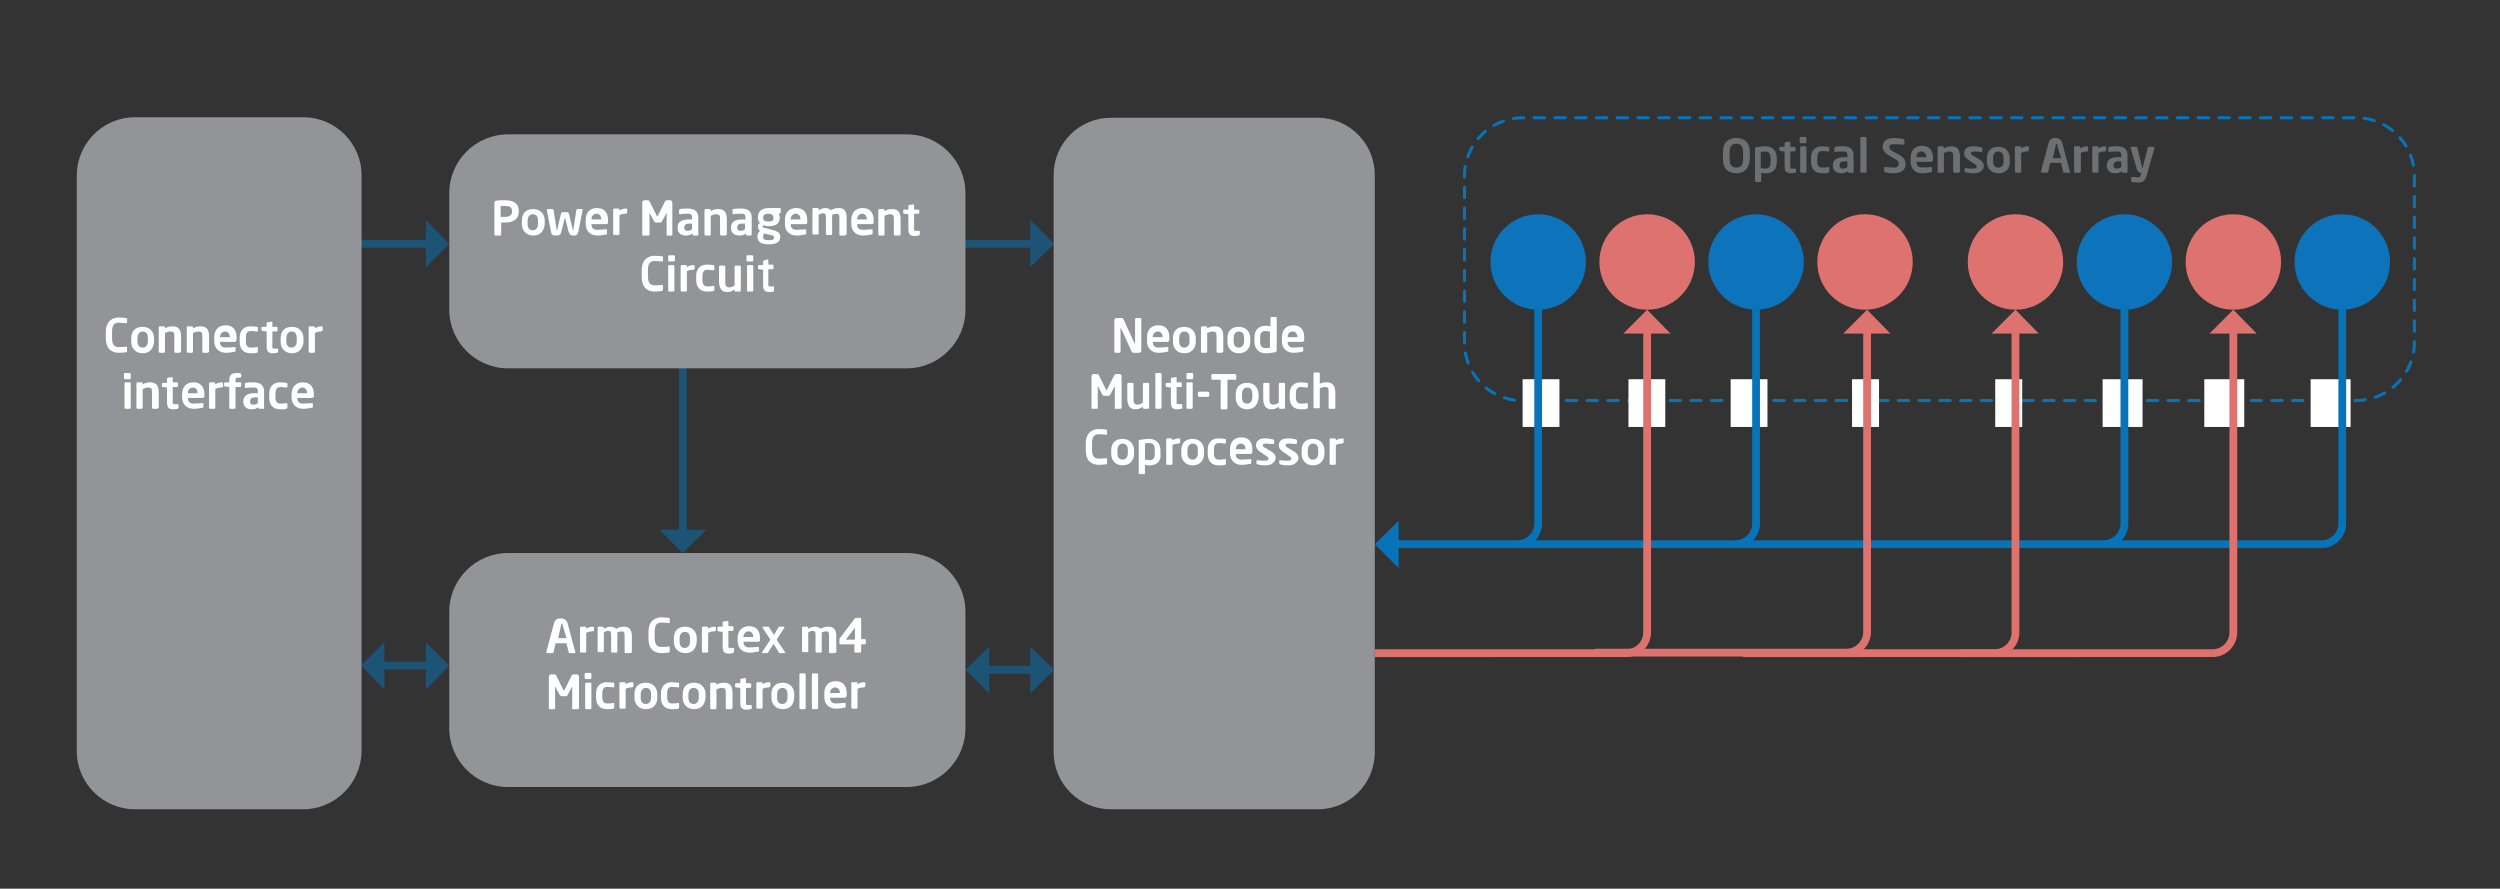 <?xml version="1.0" encoding="utf-8"?>
<!-- Generator: Adobe Illustrator 22.0.1, SVG Export Plug-In . SVG Version: 6.00 Build 0)  -->
<svg version="1.1" id="Layer_1" xmlns="http://www.w3.org/2000/svg" xmlns:xlink="http://www.w3.org/1999/xlink" x="0px" y="0px"
	 viewBox="0 0 481.9 171.3" style="enable-background:new 0 0 481.9 171.3;" xml:space="preserve">
<rect x="0" y="0" width="481.9" height="171.3" fill="#333333" stroke="none"/>
<style type="text/css">
	.st0{opacity:0.5;}
	.st1{fill:none;stroke:#0773B8;stroke-width:1.5;stroke-linecap:round;stroke-linejoin:round;}
	.st2{fill:#0773B8;}
	.st3{fill:none;stroke:#0773B8;stroke-width:0.6;stroke-linecap:round;stroke-linejoin:round;stroke-dasharray:2,2;}
	.st4{fill:#FFFFFF;}
	.st5{fill:#929497;}
	.st6{enable-background:new    ;}
	.st7{fill:#0D73BB;}
	.st8{fill:url(#SVGID_1_);}
	.st9{fill:url(#SVGID_2_);}
	.st10{fill:url(#SVGID_3_);}
	.st11{fill:url(#SVGID_4_);}
	.st12{fill:#6E6F71;}
	.st13{fill:none;stroke:#0773B8;stroke-linecap:round;stroke-linejoin:round;}
	.st14{fill:none;stroke:url(#SVGID_5_);stroke-width:1.5;stroke-miterlimit:10;}
	.st15{fill:url(#SVGID_6_);}
	.st16{fill:none;stroke:url(#SVGID_7_);stroke-width:1.5;stroke-miterlimit:10;}
	.st17{fill:url(#SVGID_8_);}
	.st18{fill:none;stroke:url(#SVGID_9_);stroke-width:1.5;stroke-miterlimit:10;}
	.st19{fill:url(#SVGID_10_);}
	.st20{fill:none;stroke:url(#SVGID_11_);stroke-width:1.5;stroke-miterlimit:10;}
	.st21{fill:url(#SVGID_12_);}
	.st22{fill:none;stroke:url(#SVGID_13_);stroke-width:1.5;stroke-miterlimit:10;}
</style>
<g class="st0">
	<g>
		<line class="st1" x1="69.6" y1="47" x2="82.7" y2="47"/>
		<g>
			<polygon class="st2" points="82.1,42.4 82.1,51.5 86.6,47 			"/>
		</g>
	</g>
</g>
<g class="st0">
	<g>
		<line class="st1" x1="131.6" y1="71" x2="131.6" y2="102.7"/>
		<g>
			<polygon class="st2" points="136.2,102.1 127.1,102.1 131.6,106.6 			"/>
		</g>
	</g>
</g>
<g class="st0">
	<g>
		<line class="st1" x1="186.1" y1="47" x2="199.2" y2="47"/>
		<g>
			<polygon class="st2" points="198.6,42.4 198.6,51.5 203.2,47 			"/>
		</g>
	</g>
</g>
<path class="st3" d="M282.3,66.1V33.9c0-6.2,5.1-11.2,11.2-11.2h160.7c6.2,0,11.2,5.1,11.2,11.2V66c0,6.2-5.1,11.2-11.2,11.2H293.5
	C287.4,77.3,282.3,72.3,282.3,66.1z"/>
<rect x="293.5" y="73.1" class="st4" width="7.1" height="9.2"/>
<rect x="313.9" y="73.1" class="st4" width="7.1" height="9.2"/>
<rect x="333.6" y="73.1" class="st4" width="7.1" height="9.2"/>
<rect x="357" y="73.1" class="st4" width="5.2" height="9.2"/>
<rect x="384.6" y="73.1" class="st4" width="5.2" height="9.2"/>
<rect x="405.3" y="73.1" class="st4" width="7.7" height="9.2"/>
<rect x="424.9" y="73.1" class="st4" width="7.7" height="9.2"/>
<rect x="445.4" y="73.1" class="st4" width="7.7" height="9.2"/>
<path class="st5" d="M58.4,156H26c-6.1,0-11.2-5-11.2-11.2v-111c0-6.1,5-11.2,11.2-11.2h32.5c6.1,0,11.2,5,11.2,11.2v111
	C69.6,151,64.6,156,58.4,156z"/>
<path class="st5" d="M254,156h-39.9c-6,0-11-4.9-11-11V33.7c0-6,4.9-11,11-11H254c6,0,11,4.9,11,11V145C265,151.1,260.1,156,254,156
	z"/>
<path class="st5" d="M86.6,59.7V37.2c0-6.2,5.1-11.3,11.3-11.3h76.9c6.2,0,11.3,5.1,11.3,11.3v22.5c0,6.2-5.1,11.3-11.3,11.3H97.9
	C91.7,71,86.6,65.9,86.6,59.7z"/>
<path class="st5" d="M86.6,140.4v-22.5c0-6.2,5.1-11.3,11.3-11.3h76.9c6.2,0,11.3,5.1,11.3,11.3v22.5c0,6.2-5.1,11.3-11.3,11.3H97.9
	C91.7,151.7,86.6,146.6,86.6,140.4z"/>
<g class="st6">
	<path class="st4" d="M24.3,67.9c-0.1,0-0.7,0.1-1.4,0.1c-1.1,0-2.5-0.5-2.5-2.8V64c0-2.3,1.5-2.8,2.5-2.8c0.7,0,1.3,0.1,1.4,0.1
		c0.1,0,0.2,0.1,0.2,0.2v0.6c0,0.1,0,0.2-0.2,0.2c0,0,0,0,0,0c-0.3,0-0.9-0.1-1.4-0.1c-0.8,0-1.3,0.4-1.3,1.7v1.3
		c0,1.3,0.5,1.7,1.3,1.7c0.5,0,1.1,0,1.4-0.1c0,0,0,0,0,0c0.1,0,0.2,0.1,0.2,0.2v0.6C24.5,67.9,24.4,67.9,24.3,67.9z"/>
	<path class="st4" d="M27.5,68.1c-1.4,0-2.2-1-2.2-2.2v-0.7c0-1.3,0.7-2.2,2.2-2.2c1.4,0,2.2,1,2.2,2.2v0.7
		C29.6,67.1,28.9,68.1,27.5,68.1z M28.5,65.1c0-0.7-0.3-1.2-1-1.2c-0.6,0-1,0.5-1,1.2v0.7c0,0.7,0.3,1.2,1,1.2c0.6,0,1-0.5,1-1.2
		V65.1z"/>
	<path class="st4" d="M34.6,68h-0.8c-0.1,0-0.2-0.1-0.2-0.2v-2.9c0-0.8-0.1-1-0.8-1c-0.3,0-0.6,0.1-1,0.3v3.6c0,0.1-0.1,0.2-0.2,0.2
		h-0.8c-0.1,0-0.2-0.1-0.2-0.2v-4.7c0-0.1,0.1-0.2,0.2-0.2h0.8c0.1,0,0.2,0.1,0.2,0.2v0.2c0.5-0.3,0.9-0.4,1.5-0.4
		c1.3,0,1.6,0.9,1.6,2v2.9C34.8,67.9,34.7,68,34.6,68z"/>
	<path class="st4" d="M40,68h-0.8C39,68,39,67.9,39,67.8v-2.9c0-0.8-0.1-1-0.8-1c-0.3,0-0.6,0.1-1,0.3v3.6c0,0.1-0.1,0.2-0.2,0.2
		h-0.8c-0.1,0-0.2-0.1-0.2-0.2v-4.7c0-0.1,0.1-0.2,0.2-0.2H37c0.1,0,0.2,0.1,0.2,0.2v0.2c0.5-0.3,0.9-0.4,1.5-0.4
		c1.3,0,1.6,0.9,1.6,2v2.9C40.2,67.9,40.1,68,40,68z"/>
	<path class="st4" d="M45.3,65.9h-2.9v0c0,0.5,0.2,1.1,1.1,1.1c0.7,0,1.3-0.1,1.7-0.1c0,0,0,0,0,0c0.1,0,0.2,0,0.2,0.1v0.6
		c0,0.1,0,0.2-0.2,0.2c-0.6,0.1-0.9,0.2-1.7,0.2c-0.9,0-2.2-0.5-2.2-2.3v-0.7c0-1.4,0.8-2.3,2.2-2.3c1.4,0,2.1,0.9,2.1,2.3v0.5
		C45.5,65.8,45.4,65.9,45.3,65.9z M44.3,65c0-0.7-0.4-1.1-0.9-1.1s-1,0.4-1,1.1v0L44.3,65L44.3,65z"/>
	<path class="st4" d="M49.5,68c-0.2,0.1-0.6,0.1-1.2,0.1c-1.2,0-2.1-0.7-2.1-2.2v-0.8c0-1.5,0.9-2.2,2.1-2.2c0.5,0,1,0.1,1.2,0.1
		c0.2,0,0.2,0.1,0.2,0.2v0.6c0,0.1-0.1,0.1-0.2,0.1c0,0,0,0,0,0c-0.4,0-0.6-0.1-1.2-0.1c-0.4,0-0.9,0.2-0.9,1.2v0.8
		c0,0.9,0.4,1.2,0.9,1.2c0.6,0,0.8,0,1.2-0.1c0,0,0,0,0,0c0.1,0,0.2,0,0.2,0.1v0.6C49.7,67.9,49.7,67.9,49.5,68z"/>
	<path class="st4" d="M53.4,68c-0.2,0-0.4,0.1-0.6,0.1c-1,0-1.4-0.2-1.4-1.4v-2.8l-0.8-0.1c-0.1,0-0.2-0.1-0.2-0.2v-0.4
		c0-0.1,0.1-0.2,0.2-0.2h0.8v-0.7c0-0.1,0.1-0.2,0.2-0.2l0.8-0.1c0,0,0,0,0,0c0.1,0,0.1,0,0.1,0.1v0.9h0.8c0.1,0,0.2,0.1,0.2,0.2
		v0.5c0,0.1-0.1,0.2-0.2,0.2h-0.8v2.8c0,0.5,0,0.5,0.4,0.5h0.5c0.1,0,0.2,0,0.2,0.1v0.6C53.5,68,53.5,68,53.4,68z"/>
	<path class="st4" d="M56.3,68.1c-1.4,0-2.2-1-2.2-2.2v-0.7c0-1.3,0.7-2.2,2.2-2.2c1.4,0,2.2,1,2.2,2.2v0.7
		C58.4,67.1,57.7,68.1,56.3,68.1z M57.2,65.1c0-0.7-0.3-1.2-1-1.2c-0.6,0-1,0.5-1,1.2v0.7c0,0.7,0.3,1.2,1,1.2c0.6,0,1-0.5,1-1.2
		V65.1z"/>
	<path class="st4" d="M61.9,63.9c-0.5,0-0.9,0.1-1.2,0.3v3.6c0,0.1-0.1,0.2-0.2,0.2h-0.8c-0.1,0-0.2-0.1-0.2-0.2v-4.7
		c0-0.1,0.1-0.2,0.2-0.2h0.8c0.1,0,0.2,0.1,0.2,0.2v0.2c0.4-0.3,0.9-0.4,1.3-0.4c0.1,0,0.2,0.1,0.2,0.2v0.6
		C62,63.8,61.9,63.9,61.9,63.9z"/>
</g>
<g class="st6">
	<path class="st4" d="M25,73.1h-0.9c-0.1,0-0.2-0.1-0.2-0.2v-0.8c0-0.1,0.1-0.2,0.2-0.2H25c0.1,0,0.2,0.1,0.2,0.2v0.8
		C25.2,73,25.1,73.1,25,73.1z M25,78.8h-0.8c-0.1,0-0.2-0.1-0.2-0.2v-4.7c0-0.1,0.1-0.2,0.2-0.2H25c0.1,0,0.2,0.1,0.2,0.2v4.7
		C25.1,78.7,25.1,78.8,25,78.8z"/>
	<path class="st4" d="M30.3,78.8h-0.8c-0.1,0-0.2-0.1-0.2-0.2v-2.9c0-0.8-0.1-1-0.8-1c-0.3,0-0.6,0.1-1,0.3v3.6
		c0,0.1-0.1,0.2-0.2,0.2h-0.8c-0.1,0-0.2-0.1-0.2-0.2v-4.7c0-0.1,0.1-0.2,0.2-0.2h0.8c0.1,0,0.2,0.1,0.2,0.2v0.2
		c0.5-0.3,0.9-0.4,1.5-0.4c1.3,0,1.6,0.9,1.6,2v2.9C30.5,78.7,30.4,78.8,30.3,78.8z"/>
	<path class="st4" d="M34.2,78.8c-0.2,0-0.4,0.1-0.6,0.1c-1,0-1.4-0.2-1.4-1.4v-2.8l-0.8-0.1c-0.1,0-0.2-0.1-0.2-0.2v-0.4
		c0-0.1,0.1-0.2,0.2-0.2h0.8V73c0-0.1,0.1-0.2,0.2-0.2l0.8-0.1c0,0,0,0,0,0c0.1,0,0.1,0,0.1,0.1v0.9h0.8c0.1,0,0.2,0.1,0.2,0.2v0.5
		c0,0.1-0.1,0.2-0.2,0.2h-0.8v2.8c0,0.5,0,0.5,0.4,0.5h0.5c0.1,0,0.2,0,0.2,0.1v0.6C34.3,78.8,34.3,78.8,34.2,78.8z"/>
	<path class="st4" d="M39.1,76.7h-2.9v0c0,0.5,0.2,1.1,1.1,1.1c0.7,0,1.3-0.1,1.7-0.1c0,0,0,0,0,0c0.1,0,0.2,0,0.2,0.1v0.6
		c0,0.1,0,0.2-0.2,0.2c-0.6,0.1-0.9,0.2-1.7,0.2c-0.9,0-2.2-0.5-2.2-2.3V76c0-1.4,0.8-2.3,2.2-2.3c1.4,0,2.1,0.9,2.1,2.3v0.5
		C39.3,76.6,39.2,76.7,39.1,76.7z M38.1,75.8c0-0.7-0.4-1.1-0.9-1.1s-1,0.4-1,1.1v0L38.1,75.8L38.1,75.8z"/>
	<path class="st4" d="M42.7,74.7c-0.5,0-0.9,0.1-1.2,0.3v3.6c0,0.1-0.1,0.2-0.2,0.2h-0.8c-0.1,0-0.2-0.1-0.2-0.2v-4.7
		c0-0.1,0.1-0.2,0.2-0.2h0.8c0.1,0,0.2,0.1,0.2,0.2v0.2c0.4-0.3,0.9-0.4,1.3-0.4c0.1,0,0.2,0.1,0.2,0.2v0.6
		C42.9,74.6,42.8,74.7,42.7,74.7z"/>
	<path class="st4" d="M46.3,72.8h-0.4c-0.4,0-0.5,0.1-0.5,0.5v0.4h0.9c0.1,0,0.2,0.1,0.2,0.2v0.5c0,0.1-0.1,0.2-0.2,0.2h-0.9v4
		c0,0.1-0.1,0.2-0.2,0.2h-0.8c-0.1,0-0.2-0.1-0.2-0.2v-4l-0.8-0.1c-0.1,0-0.2-0.1-0.2-0.2v-0.4c0-0.1,0.1-0.2,0.2-0.2h0.8v-0.4
		c0-1.2,0.6-1.4,1.6-1.4c0.2,0,0.4,0,0.5,0.1c0.1,0,0.2,0.1,0.2,0.1v0.5C46.5,72.7,46.4,72.8,46.3,72.8z"/>
	<path class="st4" d="M50.8,78.8h-0.8c-0.1,0-0.2-0.1-0.2-0.2v-0.1c-0.4,0.3-0.8,0.4-1.3,0.4c-0.7,0-1.6-0.3-1.6-1.5v0
		c0-1,0.6-1.6,2.2-1.6h0.6v-0.4c0-0.6-0.3-0.7-0.8-0.7c-0.6,0-1.2,0-1.5,0.1c0,0,0,0,0,0c-0.1,0-0.2,0-0.2-0.2V74
		c0-0.1,0.1-0.2,0.2-0.2c0.4-0.1,0.9-0.1,1.5-0.1c1.3,0,2,0.6,2,1.7v3.2C51,78.7,50.9,78.8,50.8,78.8z M49.8,76.6h-0.6
		c-0.8,0-1,0.3-1,0.8v0c0,0.4,0.2,0.6,0.6,0.6c0.3,0,0.7-0.1,0.9-0.3V76.6z"/>
	<path class="st4" d="M55.2,78.8c-0.2,0.1-0.6,0.1-1.2,0.1c-1.2,0-2.1-0.7-2.1-2.2v-0.8c0-1.5,0.9-2.2,2.1-2.2c0.5,0,1,0.1,1.2,0.1
		c0.2,0,0.2,0.1,0.2,0.2v0.6c0,0.1-0.1,0.1-0.2,0.1c0,0,0,0,0,0c-0.4,0-0.6-0.1-1.2-0.1c-0.4,0-0.9,0.2-0.9,1.2v0.8
		c0,0.9,0.4,1.2,0.9,1.2c0.6,0,0.8,0,1.2-0.1c0,0,0,0,0,0c0.1,0,0.2,0,0.2,0.1v0.6C55.4,78.7,55.4,78.7,55.2,78.8z"/>
	<path class="st4" d="M60.2,76.7h-2.9v0c0,0.5,0.2,1.1,1.1,1.1c0.7,0,1.3-0.1,1.7-0.1c0,0,0,0,0,0c0.1,0,0.2,0,0.2,0.1v0.6
		c0,0.1,0,0.2-0.2,0.2c-0.6,0.1-0.9,0.2-1.7,0.2c-0.9,0-2.2-0.5-2.2-2.3V76c0-1.4,0.8-2.3,2.2-2.3c1.4,0,2.1,0.9,2.1,2.3v0.5
		C60.4,76.6,60.3,76.7,60.2,76.7z M59.2,75.8c0-0.7-0.4-1.1-0.9-1.1s-1,0.4-1,1.1v0L59.2,75.8L59.2,75.8z"/>
</g>
<g class="st6">
	<path class="st4" d="M97.4,42.9c-0.2,0-0.6,0-0.8,0v2.3c0,0.1-0.1,0.2-0.2,0.2h-0.9c-0.1,0-0.2-0.1-0.2-0.2V39
		c0-0.2,0.1-0.2,0.3-0.3c0.5-0.1,1.1-0.1,1.8-0.1c1.4,0,2.6,0.5,2.6,2.1v0.1C100,42.3,98.8,42.9,97.4,42.9z M98.7,40.7
		c0-0.8-0.5-1-1.4-1c-0.2,0-0.6,0-0.8,0v2.1c0.1,0,0.6,0,0.8,0C98.3,41.8,98.7,41.5,98.7,40.7L98.7,40.7z"/>
	<path class="st4" d="M102.8,45.4c-1.4,0-2.2-1-2.2-2.2v-0.7c0-1.3,0.7-2.2,2.2-2.2c1.4,0,2.2,1,2.2,2.2v0.7
		C104.9,44.5,104.2,45.4,102.8,45.4z M103.7,42.5c0-0.7-0.3-1.2-1-1.2c-0.6,0-1,0.5-1,1.2v0.7c0,0.7,0.3,1.2,1,1.2
		c0.6,0,1-0.5,1-1.2V42.5z"/>
	<path class="st4" d="M112.3,40.5l-0.8,4.1c-0.1,0.5-0.3,0.8-0.8,0.8h-0.2c-0.5,0-0.7-0.2-0.9-0.7l-0.7-2.8c0,0,0,0,0,0s0,0,0,0
		l-0.7,2.8c-0.1,0.5-0.4,0.7-0.9,0.7H107c-0.5,0-0.7-0.2-0.8-0.8l-0.8-4.1c0,0,0,0,0,0c0-0.1,0.1-0.2,0.2-0.2h0.9
		c0.1,0,0.2,0.1,0.2,0.2l0.6,3.8c0,0.1,0,0.1,0,0.1s0,0,0.1-0.1l0.7-3c0.1-0.4,0.2-0.4,0.5-0.4h0.6c0.3,0,0.4,0,0.5,0.4l0.7,3
		c0,0.1,0,0.1,0.1,0.1s0,0,0-0.1l0.6-3.8c0-0.1,0.1-0.2,0.2-0.2h0.9C112.3,40.3,112.3,40.4,112.3,40.5
		C112.3,40.5,112.3,40.5,112.3,40.5z"/>
	<path class="st4" d="M116.9,43.2H114v0c0,0.5,0.2,1.1,1.1,1.1c0.7,0,1.3-0.1,1.7-0.1c0,0,0,0,0,0c0.1,0,0.2,0,0.2,0.1V45
		c0,0.1,0,0.2-0.2,0.2c-0.6,0.1-0.9,0.2-1.7,0.2c-0.9,0-2.2-0.5-2.2-2.3v-0.7c0-1.4,0.8-2.3,2.2-2.3c1.4,0,2.1,0.9,2.1,2.3V43
		C117.1,43.1,117.1,43.2,116.9,43.2z M115.9,42.3c0-0.7-0.4-1.1-0.9-1.1s-1,0.4-1,1.1v0L115.9,42.3L115.9,42.3z"/>
	<path class="st4" d="M120.6,41.2c-0.5,0-0.9,0.1-1.2,0.3v3.6c0,0.1-0.1,0.2-0.2,0.2h-0.8c-0.1,0-0.2-0.1-0.2-0.2v-4.7
		c0-0.1,0.1-0.2,0.2-0.2h0.8c0.1,0,0.2,0.1,0.2,0.2v0.2c0.4-0.3,0.9-0.4,1.3-0.4c0.1,0,0.2,0.1,0.2,0.2V41
		C120.8,41.1,120.7,41.2,120.6,41.2z"/>
	<path class="st4" d="M129.5,45.4h-0.9c-0.1,0-0.1-0.1-0.1-0.2V41c0-0.1,0-0.1,0-0.1c0,0,0,0,0,0.1l-0.9,1.7
		c-0.1,0.1-0.2,0.2-0.3,0.2h-0.9c-0.1,0-0.2-0.1-0.3-0.2l-0.9-1.7c0,0,0-0.1,0-0.1c0,0,0,0,0,0.1v4.2c0,0.1-0.1,0.2-0.1,0.2H124
		c-0.1,0-0.2,0-0.2-0.1V39c0-0.2,0.2-0.4,0.4-0.4h0.7c0.1,0,0.3,0.1,0.3,0.2l1.4,2.8c0,0.1,0.1,0.1,0.1,0.1c0,0,0.1,0,0.1-0.1
		l1.4-2.8c0.1-0.1,0.2-0.2,0.3-0.2h0.7c0.2,0,0.4,0.2,0.4,0.4v6.2C129.6,45.3,129.6,45.4,129.5,45.4z"/>
	<path class="st4" d="M134.5,45.4h-0.8c-0.1,0-0.2-0.1-0.2-0.2V45c-0.4,0.3-0.8,0.4-1.3,0.4c-0.7,0-1.6-0.3-1.6-1.5v0
		c0-1,0.6-1.6,2.2-1.6h0.6v-0.4c0-0.6-0.3-0.7-0.8-0.7c-0.6,0-1.2,0-1.5,0.1c0,0,0,0,0,0c-0.1,0-0.2,0-0.2-0.2v-0.6
		c0-0.1,0.1-0.2,0.2-0.2c0.4-0.1,0.9-0.1,1.5-0.1c1.3,0,2,0.6,2,1.7v3.2C134.7,45.3,134.6,45.4,134.5,45.4z M133.5,43.1h-0.6
		c-0.8,0-1,0.3-1,0.8v0c0,0.4,0.2,0.6,0.6,0.6c0.3,0,0.7-0.1,0.9-0.3V43.1z"/>
	<path class="st4" d="M139.8,45.4H139c-0.1,0-0.2-0.1-0.2-0.2v-2.9c0-0.8-0.1-1-0.8-1c-0.3,0-0.6,0.1-1,0.3v3.6
		c0,0.1-0.1,0.2-0.2,0.2H136c-0.1,0-0.2-0.1-0.2-0.2v-4.7c0-0.1,0.1-0.2,0.2-0.2h0.8c0.1,0,0.2,0.1,0.2,0.2v0.2
		c0.5-0.3,0.9-0.4,1.5-0.4c1.3,0,1.6,0.9,1.6,2v2.9C140,45.3,139.9,45.4,139.8,45.4z"/>
	<path class="st4" d="M144.7,45.4H144c-0.1,0-0.2-0.1-0.2-0.2V45c-0.4,0.3-0.8,0.4-1.3,0.4c-0.7,0-1.6-0.3-1.6-1.5v0
		c0-1,0.6-1.6,2.2-1.6h0.6v-0.4c0-0.6-0.3-0.7-0.8-0.7c-0.6,0-1.2,0-1.5,0.1c0,0,0,0,0,0c-0.1,0-0.2,0-0.2-0.2v-0.6
		c0-0.1,0.1-0.2,0.2-0.2c0.4-0.1,0.9-0.1,1.5-0.1c1.3,0,2,0.6,2,1.7v3.2C144.9,45.3,144.8,45.4,144.7,45.4z M143.7,43.1h-0.6
		c-0.8,0-1,0.3-1,0.8v0c0,0.4,0.2,0.6,0.6,0.6c0.3,0,0.7-0.1,0.9-0.3V43.1z"/>
	<path class="st4" d="M150.4,41.1l-0.3,0.1c0.1,0.2,0.2,0.4,0.2,0.7V42c0,1.1-0.8,1.6-2.1,1.6c-0.5,0-0.8-0.1-1-0.2
		c-0.1,0.1-0.2,0.2-0.2,0.2c0,0.2,0.1,0.3,0.3,0.3l1.1,0.3c1.2,0.3,2,0.5,2,1.4v0.1c0,0.9-0.7,1.4-2.2,1.4c-1.5,0-2.2-0.5-2.2-1.5
		v-0.1c0-0.4,0.2-0.7,0.5-1c-0.3-0.2-0.4-0.5-0.4-0.8v0c0-0.3,0.1-0.6,0.4-0.7c-0.3-0.3-0.4-0.6-0.4-1.1v-0.1c0-0.9,0.6-1.7,2.1-1.7
		h2.1c0.1,0,0.2,0.1,0.2,0.2v0.4C150.5,41,150.5,41.1,150.4,41.1z M149.2,45.7c0-0.2-0.1-0.3-1.1-0.5l-0.8-0.2
		c-0.1,0.2-0.2,0.3-0.2,0.6v0.1c0,0.4,0.2,0.6,1.1,0.6C149.1,46.3,149.2,46.1,149.2,45.7L149.2,45.7z M149.1,42c0-0.4-0.2-0.8-1-0.8
		c-0.8,0-1,0.3-1,0.8V42c0,0.3,0.1,0.7,1,0.7C148.9,42.7,149.1,42.5,149.1,42L149.1,42z"/>
	<path class="st4" d="M155.3,43.2h-2.9v0c0,0.5,0.2,1.1,1.1,1.1c0.7,0,1.3-0.1,1.7-0.1c0,0,0,0,0,0c0.1,0,0.2,0,0.2,0.1V45
		c0,0.1,0,0.2-0.2,0.2c-0.6,0.1-0.9,0.2-1.7,0.2c-0.9,0-2.2-0.5-2.2-2.3v-0.7c0-1.4,0.8-2.3,2.2-2.3c1.4,0,2.1,0.9,2.1,2.3V43
		C155.5,43.1,155.4,43.2,155.3,43.2z M154.3,42.3c0-0.7-0.4-1.1-0.9-1.1s-1,0.4-1,1.1v0L154.3,42.3L154.3,42.3z"/>
	<path class="st4" d="M162.8,45.4H162c-0.1,0-0.2-0.1-0.2-0.2v-3.1c0-0.7-0.1-0.9-0.6-0.9c-0.2,0-0.5,0.1-0.8,0.2c0,0.2,0,0.4,0,0.6
		v3.1c0,0.1-0.1,0.2-0.2,0.2h-0.8c-0.1,0-0.2-0.1-0.2-0.2v-3.1c0-0.7-0.1-0.9-0.6-0.9c-0.2,0-0.5,0.1-0.8,0.3v3.6
		c0,0.1-0.1,0.2-0.2,0.2h-0.8c-0.1,0-0.2-0.1-0.2-0.2v-4.7c0-0.1,0.1-0.2,0.2-0.2h0.8c0.1,0,0.2,0.1,0.2,0.2v0.2
		c0.4-0.2,0.8-0.4,1.3-0.4c0.5,0,0.8,0.2,1.1,0.4c0.5-0.3,0.9-0.4,1.5-0.4c1.2,0,1.5,0.8,1.5,1.9v3.1
		C163,45.3,162.9,45.4,162.8,45.4z"/>
	<path class="st4" d="M168.1,43.2h-2.9v0c0,0.5,0.2,1.1,1.1,1.1c0.7,0,1.3-0.1,1.7-0.1c0,0,0,0,0,0c0.1,0,0.2,0,0.2,0.1V45
		c0,0.1,0,0.2-0.2,0.2c-0.6,0.1-0.9,0.2-1.7,0.2c-0.9,0-2.2-0.5-2.2-2.3v-0.7c0-1.4,0.8-2.3,2.2-2.3c1.4,0,2.1,0.9,2.1,2.3V43
		C168.3,43.1,168.2,43.2,168.1,43.2z M167.1,42.3c0-0.7-0.4-1.1-0.9-1.1s-1,0.4-1,1.1v0L167.1,42.3L167.1,42.3z"/>
	<path class="st4" d="M173.3,45.4h-0.8c-0.1,0-0.2-0.1-0.2-0.2v-2.9c0-0.8-0.1-1-0.8-1c-0.3,0-0.6,0.1-1,0.3v3.6
		c0,0.1-0.1,0.2-0.2,0.2h-0.8c-0.1,0-0.2-0.1-0.2-0.2v-4.7c0-0.1,0.1-0.2,0.2-0.2h0.8c0.1,0,0.2,0.1,0.2,0.2v0.2
		c0.5-0.3,0.9-0.4,1.5-0.4c1.3,0,1.6,0.9,1.6,2v2.9C173.5,45.3,173.4,45.4,173.3,45.4z"/>
	<path class="st4" d="M177.1,45.4c-0.2,0-0.4,0.1-0.6,0.1c-1,0-1.4-0.2-1.4-1.4v-2.8l-0.8-0.1c-0.1,0-0.2-0.1-0.2-0.2v-0.4
		c0-0.1,0.1-0.2,0.2-0.2h0.8v-0.7c0-0.1,0.1-0.2,0.2-0.2l0.8-0.1c0,0,0,0,0,0c0.1,0,0.1,0,0.1,0.1v0.9h0.8c0.1,0,0.2,0.1,0.2,0.2V41
		c0,0.1-0.1,0.2-0.2,0.2h-0.8V44c0,0.5,0,0.5,0.4,0.5h0.5c0.1,0,0.2,0,0.2,0.1v0.6C177.3,45.3,177.2,45.3,177.1,45.4z"/>
</g>
<g class="st6">
	<path class="st4" d="M127.6,56.1c-0.1,0-0.7,0.1-1.4,0.1c-1.1,0-2.5-0.5-2.5-2.8v-1.3c0-2.3,1.5-2.8,2.5-2.8c0.7,0,1.3,0.1,1.4,0.1
		c0.1,0,0.2,0.1,0.2,0.2v0.6c0,0.1,0,0.2-0.2,0.2c0,0,0,0,0,0c-0.3,0-0.9-0.1-1.4-0.1c-0.8,0-1.3,0.4-1.3,1.7v1.3
		c0,1.3,0.5,1.7,1.3,1.7c0.5,0,1.1,0,1.4-0.1c0,0,0,0,0,0c0.1,0,0.2,0.1,0.2,0.2v0.6C127.8,56,127.7,56,127.6,56.1z"/>
	<path class="st4" d="M129.9,50.4H129c-0.1,0-0.2-0.1-0.2-0.2v-0.8c0-0.1,0.1-0.2,0.2-0.2h0.9c0.1,0,0.2,0.1,0.2,0.2v0.8
		C130,50.3,129.9,50.4,129.9,50.4z M129.8,56.2H129c-0.1,0-0.2-0.1-0.2-0.2v-4.7c0-0.1,0.1-0.2,0.2-0.2h0.8c0.1,0,0.2,0.1,0.2,0.2
		V56C130,56.1,129.9,56.2,129.8,56.2z"/>
	<path class="st4" d="M133.6,52c-0.5,0-0.9,0.1-1.2,0.3V56c0,0.1-0.1,0.2-0.2,0.2h-0.8c-0.1,0-0.2-0.1-0.2-0.2v-4.7
		c0-0.1,0.1-0.2,0.2-0.2h0.8c0.1,0,0.2,0.1,0.2,0.2v0.2c0.4-0.3,0.9-0.4,1.3-0.4c0.1,0,0.2,0.1,0.2,0.2v0.6
		C133.8,51.9,133.7,52,133.6,52z"/>
	<path class="st4" d="M137.5,56.1c-0.2,0.1-0.6,0.1-1.2,0.1c-1.2,0-2.1-0.7-2.1-2.2v-0.8c0-1.5,0.9-2.2,2.1-2.2c0.5,0,1,0.1,1.2,0.1
		c0.2,0,0.2,0.1,0.2,0.2V52c0,0.1-0.1,0.1-0.2,0.1c0,0,0,0,0,0c-0.4,0-0.6-0.1-1.2-0.1c-0.4,0-0.9,0.2-0.9,1.2V54
		c0,0.9,0.4,1.2,0.9,1.2c0.6,0,0.8,0,1.2-0.1c0,0,0,0,0,0c0.1,0,0.2,0,0.2,0.1v0.6C137.7,56,137.6,56.1,137.5,56.1z"/>
	<path class="st4" d="M142.6,56.2h-0.8c-0.1,0-0.2-0.1-0.2-0.2v-0.2c-0.5,0.3-0.8,0.5-1.4,0.5c-0.5,0-0.8-0.1-1.1-0.4
		c-0.3-0.3-0.5-0.9-0.5-1.6v-2.9c0-0.1,0.1-0.2,0.2-0.2h0.8c0.1,0,0.2,0.1,0.2,0.2v2.9c0,0.4,0,0.7,0.2,0.9c0.1,0.1,0.3,0.2,0.6,0.2
		c0.3,0,0.8-0.2,1-0.4v-3.6c0-0.1,0.1-0.2,0.2-0.2h0.8c0.1,0,0.2,0.1,0.2,0.2V56C142.8,56.1,142.7,56.2,142.6,56.2z"/>
	<path class="st4" d="M145,50.4h-0.9c-0.1,0-0.2-0.1-0.2-0.2v-0.8c0-0.1,0.1-0.2,0.2-0.2h0.9c0.1,0,0.2,0.1,0.2,0.2v0.8
		C145.2,50.3,145.1,50.4,145,50.4z M145,56.2h-0.8c-0.1,0-0.2-0.1-0.2-0.2v-4.7c0-0.1,0.1-0.2,0.2-0.2h0.8c0.1,0,0.2,0.1,0.2,0.2V56
		C145.2,56.1,145.1,56.2,145,56.2z"/>
	<path class="st4" d="M149.1,56.2c-0.2,0-0.4,0.1-0.6,0.1c-1,0-1.4-0.2-1.4-1.4V52l-0.8-0.1c-0.1,0-0.2-0.1-0.2-0.2v-0.4
		c0-0.1,0.1-0.2,0.2-0.2h0.8v-0.7c0-0.1,0.1-0.2,0.2-0.2L148,50c0,0,0,0,0,0c0.1,0,0.1,0,0.1,0.1v0.9h0.8c0.1,0,0.2,0.1,0.2,0.2v0.5
		c0,0.1-0.1,0.2-0.2,0.2h-0.8v2.8c0,0.5,0,0.5,0.4,0.5h0.5c0.1,0,0.2,0,0.2,0.1V56C149.2,56.1,149.2,56.1,149.1,56.2z"/>
</g>
<g class="st6">
	<path class="st4" d="M110.8,125.9h-1c-0.1,0-0.2-0.1-0.2-0.2l-0.4-1.7h-2.1l-0.4,1.7c0,0.1-0.1,0.2-0.2,0.2h-1
		c-0.1,0-0.2-0.1-0.2-0.2c0,0,0,0,0,0l1.5-5.6c0.2-0.8,0.9-0.9,1.3-0.9s1,0.1,1.3,0.9l1.5,5.6c0,0,0,0,0,0
		C111,125.8,110.9,125.9,110.8,125.9z M108.4,120.3c0-0.1-0.1-0.1-0.1-0.1c-0.1,0-0.1,0-0.1,0.1l-0.6,2.7h1.6L108.4,120.3z"/>
	<path class="st4" d="M114.2,121.7c-0.5,0-0.9,0.1-1.2,0.3v3.6c0,0.1-0.1,0.2-0.2,0.2h-0.8c-0.1,0-0.2-0.1-0.2-0.2V121
		c0-0.1,0.1-0.2,0.2-0.2h0.8c0.1,0,0.2,0.1,0.2,0.2v0.2c0.4-0.3,0.9-0.4,1.3-0.4c0.1,0,0.2,0.1,0.2,0.2v0.6
		C114.4,121.6,114.3,121.7,114.2,121.7z"/>
	<path class="st4" d="M121.4,125.9h-0.8c-0.1,0-0.2-0.1-0.2-0.2v-3.1c0-0.7-0.1-0.9-0.6-0.9c-0.2,0-0.5,0.1-0.8,0.2
		c0,0.2,0,0.4,0,0.6v3.1c0,0.1-0.1,0.2-0.2,0.2h-0.8c-0.1,0-0.2-0.1-0.2-0.2v-3.1c0-0.7-0.1-0.9-0.6-0.9c-0.2,0-0.5,0.1-0.8,0.3v3.6
		c0,0.1-0.1,0.2-0.2,0.2h-0.8c-0.1,0-0.2-0.1-0.2-0.2V121c0-0.1,0.1-0.2,0.2-0.2h0.8c0.1,0,0.2,0.1,0.2,0.2v0.2
		c0.4-0.2,0.8-0.4,1.3-0.4c0.5,0,0.8,0.2,1.1,0.4c0.5-0.3,0.9-0.4,1.5-0.4c1.2,0,1.5,0.8,1.5,1.9v3.1
		C121.6,125.8,121.5,125.9,121.4,125.9z"/>
	<path class="st4" d="M128.9,125.8c-0.1,0-0.7,0.1-1.4,0.1c-1.1,0-2.5-0.5-2.5-2.8v-1.3c0-2.3,1.5-2.8,2.5-2.8
		c0.7,0,1.3,0.1,1.4,0.1c0.1,0,0.2,0.1,0.2,0.2v0.6c0,0.1,0,0.2-0.2,0.2c0,0,0,0,0,0c-0.3,0-0.9-0.1-1.4-0.1c-0.8,0-1.3,0.4-1.3,1.7
		v1.3c0,1.3,0.5,1.7,1.3,1.7c0.5,0,1.1,0,1.4-0.1c0,0,0,0,0,0c0.1,0,0.2,0.1,0.2,0.2v0.6C129.1,125.7,129,125.7,128.9,125.8z"/>
	<path class="st4" d="M132.1,125.9c-1.4,0-2.2-1-2.2-2.2V123c0-1.3,0.7-2.2,2.2-2.2c1.4,0,2.2,1,2.2,2.2v0.7
		C134.2,125,133.5,125.9,132.1,125.9z M133,123c0-0.7-0.3-1.2-1-1.2c-0.6,0-1,0.5-1,1.2v0.7c0,0.7,0.3,1.2,1,1.2c0.6,0,1-0.5,1-1.2
		V123z"/>
	<path class="st4" d="M137.7,121.7c-0.5,0-0.9,0.1-1.2,0.3v3.6c0,0.1-0.1,0.2-0.2,0.2h-0.8c-0.1,0-0.2-0.1-0.2-0.2V121
		c0-0.1,0.1-0.2,0.2-0.2h0.8c0.1,0,0.2,0.1,0.2,0.2v0.2c0.4-0.3,0.9-0.4,1.3-0.4c0.1,0,0.2,0.1,0.2,0.2v0.6
		C137.8,121.6,137.8,121.7,137.7,121.7z"/>
	<path class="st4" d="M141.3,125.9c-0.2,0-0.4,0.1-0.6,0.1c-1,0-1.4-0.2-1.4-1.4v-2.8l-0.8-0.1c-0.1,0-0.2-0.1-0.2-0.2V121
		c0-0.1,0.1-0.2,0.2-0.2h0.8V120c0-0.1,0.1-0.2,0.2-0.2l0.8-0.1c0,0,0,0,0,0c0.1,0,0.1,0,0.1,0.1v0.9h0.8c0.1,0,0.2,0.1,0.2,0.2v0.5
		c0,0.1-0.1,0.2-0.2,0.2h-0.8v2.8c0,0.5,0,0.5,0.4,0.5h0.5c0.1,0,0.2,0,0.2,0.1v0.6C141.4,125.8,141.4,125.8,141.3,125.9z"/>
	<path class="st4" d="M146.2,123.7h-2.9v0c0,0.5,0.2,1.1,1.1,1.1c0.7,0,1.3-0.1,1.7-0.1c0,0,0,0,0,0c0.1,0,0.2,0,0.2,0.1v0.6
		c0,0.1,0,0.2-0.2,0.2c-0.6,0.1-0.9,0.2-1.7,0.2c-0.9,0-2.2-0.5-2.2-2.3V123c0-1.4,0.8-2.3,2.2-2.3c1.4,0,2.1,0.9,2.1,2.3v0.5
		C146.4,123.6,146.4,123.7,146.2,123.7z M145.2,122.8c0-0.7-0.4-1.1-0.9-1.1s-1,0.4-1,1.1v0L145.2,122.8L145.2,122.8z"/>
	<path class="st4" d="M151.3,125.9h-1c-0.1,0-0.1,0-0.2-0.2l-1-1.6l-1,1.6c-0.1,0.2-0.1,0.2-0.2,0.2h-0.9c-0.1,0-0.1,0-0.1-0.1
		c0,0,0-0.1,0-0.1l1.6-2.4l-1.5-2.3c0,0,0,0,0-0.1c0-0.1,0.1-0.1,0.1-0.1h1c0.1,0,0.1,0,0.2,0.2l0.9,1.4l0.8-1.4
		c0.1-0.2,0.1-0.2,0.2-0.2h0.9c0.1,0,0.1,0,0.1,0.1c0,0,0,0.1,0,0.1l-1.5,2.3l1.6,2.4c0,0,0,0,0,0.1
		C151.5,125.8,151.4,125.9,151.3,125.9z"/>
	<path class="st4" d="M160.8,125.9h-0.8c-0.1,0-0.2-0.1-0.2-0.2v-3.1c0-0.7-0.1-0.9-0.6-0.9c-0.2,0-0.5,0.1-0.8,0.2
		c0,0.2,0,0.4,0,0.6v3.1c0,0.1-0.1,0.2-0.2,0.2h-0.8c-0.1,0-0.2-0.1-0.2-0.2v-3.1c0-0.7-0.1-0.9-0.6-0.9c-0.2,0-0.5,0.1-0.8,0.3v3.6
		c0,0.1-0.1,0.2-0.2,0.2h-0.8c-0.1,0-0.2-0.1-0.2-0.2V121c0-0.1,0.1-0.2,0.2-0.2h0.8c0.1,0,0.2,0.1,0.2,0.2v0.2
		c0.4-0.2,0.8-0.4,1.3-0.4c0.5,0,0.8,0.2,1.1,0.4c0.5-0.3,0.9-0.4,1.5-0.4c1.2,0,1.5,0.8,1.5,1.9v3.1
		C160.9,125.8,160.9,125.9,160.8,125.9z"/>
	<path class="st4" d="M166.7,124.2H166v1.4c0,0.1-0.1,0.2-0.2,0.2h-0.9c-0.1,0-0.2-0.1-0.2-0.2v-1.4H162c-0.1,0-0.2-0.1-0.2-0.2
		v-0.7c0-0.1,0-0.2,0.1-0.3l2.8-3.7c0.1-0.1,0.1-0.2,0.3-0.2h0.8c0.1,0,0.2,0.1,0.2,0.2v3.9h0.7c0.1,0,0.2,0.1,0.2,0.2v0.6
		C166.8,124.2,166.8,124.2,166.7,124.2z M164.8,121C164.8,120.9,164.7,120.9,164.8,121C164.7,120.9,164.7,120.9,164.8,121l-1.7,2.2
		c0,0,0,0,0,0.1c0,0,0,0,0.1,0h1.6V121z"/>
</g>
<g class="st6">
	<path class="st4" d="M111.3,136.7h-0.9c-0.1,0-0.1-0.1-0.1-0.2v-4.2c0-0.1,0-0.1,0-0.1c0,0,0,0,0,0.1l-0.9,1.7
		c-0.1,0.1-0.2,0.2-0.3,0.2h-0.9c-0.1,0-0.2-0.1-0.3-0.2l-0.9-1.7c0,0,0-0.1,0-0.1c0,0,0,0,0,0.1v4.2c0,0.1-0.1,0.2-0.1,0.2h-0.9
		c-0.1,0-0.2,0-0.2-0.1v-6.2c0-0.2,0.2-0.4,0.4-0.4h0.7c0.1,0,0.3,0.1,0.3,0.2l1.4,2.8c0,0.1,0.1,0.1,0.1,0.1c0,0,0.1,0,0.1-0.1
		l1.4-2.8c0.1-0.1,0.2-0.2,0.3-0.2h0.7c0.2,0,0.4,0.2,0.4,0.4v6.2C111.5,136.6,111.4,136.7,111.3,136.7z"/>
	<path class="st4" d="M113.8,130.9h-0.9c-0.1,0-0.2-0.1-0.2-0.2v-0.8c0-0.1,0.1-0.2,0.2-0.2h0.9c0.1,0,0.2,0.1,0.2,0.2v0.8
		C114,130.8,113.9,130.9,113.8,130.9z M113.8,136.7H113c-0.1,0-0.2-0.1-0.2-0.2v-4.7c0-0.1,0.1-0.2,0.2-0.2h0.8
		c0.1,0,0.2,0.1,0.2,0.2v4.7C114,136.6,113.9,136.7,113.8,136.7z"/>
	<path class="st4" d="M118.2,136.6c-0.2,0.1-0.6,0.1-1.2,0.1c-1.2,0-2.1-0.7-2.1-2.2v-0.8c0-1.5,0.9-2.2,2.1-2.2
		c0.5,0,1,0.1,1.2,0.1c0.2,0,0.2,0.1,0.2,0.2v0.6c0,0.1-0.1,0.1-0.2,0.1c0,0,0,0,0,0c-0.4,0-0.6-0.1-1.2-0.1c-0.4,0-0.9,0.2-0.9,1.2
		v0.8c0,0.9,0.4,1.2,0.9,1.2c0.6,0,0.8,0,1.2-0.1c0,0,0,0,0,0c0.1,0,0.2,0,0.2,0.1v0.6C118.4,136.5,118.4,136.6,118.2,136.6z"/>
	<path class="st4" d="M121.8,132.5c-0.5,0-0.9,0.1-1.2,0.3v3.6c0,0.1-0.1,0.2-0.2,0.2h-0.8c-0.1,0-0.2-0.1-0.2-0.2v-4.7
		c0-0.1,0.1-0.2,0.2-0.2h0.8c0.1,0,0.2,0.1,0.2,0.2v0.2c0.4-0.3,0.9-0.4,1.3-0.4c0.1,0,0.2,0.1,0.2,0.2v0.6
		C122,132.4,121.9,132.5,121.8,132.5z"/>
	<path class="st4" d="M124.5,136.7c-1.4,0-2.2-1-2.2-2.2v-0.7c0-1.3,0.7-2.2,2.2-2.2c1.4,0,2.2,1,2.2,2.2v0.7
		C126.7,135.8,125.9,136.7,124.5,136.7z M125.5,133.8c0-0.7-0.3-1.2-1-1.2c-0.6,0-1,0.5-1,1.2v0.7c0,0.7,0.3,1.2,1,1.2
		c0.6,0,1-0.5,1-1.2V133.8z"/>
	<path class="st4" d="M130.7,136.6c-0.2,0.1-0.6,0.1-1.2,0.1c-1.2,0-2.1-0.7-2.1-2.2v-0.8c0-1.5,0.9-2.2,2.1-2.2
		c0.5,0,1,0.1,1.2,0.1c0.2,0,0.2,0.1,0.2,0.2v0.6c0,0.1-0.1,0.1-0.2,0.1c0,0,0,0,0,0c-0.4,0-0.6-0.1-1.2-0.1c-0.4,0-0.9,0.2-0.9,1.2
		v0.8c0,0.9,0.4,1.2,0.9,1.2c0.6,0,0.8,0,1.2-0.1c0,0,0,0,0,0c0.1,0,0.2,0,0.2,0.1v0.6C130.9,136.5,130.9,136.6,130.7,136.6z"/>
	<path class="st4" d="M133.8,136.7c-1.4,0-2.2-1-2.2-2.2v-0.7c0-1.3,0.7-2.2,2.2-2.2c1.4,0,2.2,1,2.2,2.2v0.7
		C135.9,135.8,135.2,136.7,133.8,136.7z M134.7,133.8c0-0.7-0.3-1.2-1-1.2c-0.6,0-1,0.5-1,1.2v0.7c0,0.7,0.3,1.2,1,1.2
		c0.6,0,1-0.5,1-1.2V133.8z"/>
	<path class="st4" d="M140.9,136.7h-0.8c-0.1,0-0.2-0.1-0.2-0.2v-2.9c0-0.8-0.1-1-0.8-1c-0.3,0-0.6,0.1-1,0.3v3.6
		c0,0.1-0.1,0.2-0.2,0.2h-0.8c-0.1,0-0.2-0.1-0.2-0.2v-4.7c0-0.1,0.1-0.2,0.2-0.2h0.8c0.1,0,0.2,0.1,0.2,0.2v0.2
		c0.5-0.3,0.9-0.4,1.5-0.4c1.3,0,1.6,0.9,1.6,2v2.9C141.1,136.6,141,136.7,140.9,136.7z"/>
	<path class="st4" d="M144.7,136.7c-0.2,0-0.4,0.1-0.6,0.1c-1,0-1.4-0.2-1.4-1.4v-2.8l-0.8-0.1c-0.1,0-0.2-0.1-0.2-0.2v-0.4
		c0-0.1,0.1-0.2,0.2-0.2h0.8v-0.7c0-0.1,0.1-0.2,0.2-0.2l0.8-0.1c0,0,0,0,0,0c0.1,0,0.1,0,0.1,0.1v0.9h0.8c0.1,0,0.2,0.1,0.2,0.2
		v0.5c0,0.1-0.1,0.2-0.2,0.2h-0.8v2.8c0,0.5,0,0.5,0.4,0.5h0.5c0.1,0,0.2,0,0.2,0.1v0.6C144.9,136.6,144.9,136.6,144.7,136.7z"/>
	<path class="st4" d="M148.2,132.5c-0.5,0-0.9,0.1-1.2,0.3v3.6c0,0.1-0.1,0.2-0.2,0.2h-0.8c-0.1,0-0.2-0.1-0.2-0.2v-4.7
		c0-0.1,0.1-0.2,0.2-0.2h0.8c0.1,0,0.2,0.1,0.2,0.2v0.2c0.4-0.3,0.9-0.4,1.3-0.4c0.1,0,0.2,0.1,0.2,0.2v0.6
		C148.3,132.4,148.3,132.5,148.2,132.5z"/>
	<path class="st4" d="M150.9,136.7c-1.4,0-2.2-1-2.2-2.2v-0.7c0-1.3,0.7-2.2,2.2-2.2c1.4,0,2.2,1,2.2,2.2v0.7
		C153,135.8,152.3,136.7,150.9,136.7z M151.8,133.8c0-0.7-0.3-1.2-1-1.2c-0.6,0-1,0.5-1,1.2v0.7c0,0.7,0.3,1.2,1,1.2
		c0.6,0,1-0.5,1-1.2V133.8z"/>
	<path class="st4" d="M155.1,136.7h-0.8c-0.1,0-0.2-0.1-0.2-0.2V130c0-0.1,0.1-0.2,0.2-0.2h0.8c0.1,0,0.2,0.1,0.2,0.2v6.5
		C155.3,136.6,155.2,136.7,155.1,136.7z"/>
	<path class="st4" d="M157.5,136.7h-0.8c-0.1,0-0.2-0.1-0.2-0.2V130c0-0.1,0.1-0.2,0.2-0.2h0.8c0.1,0,0.2,0.1,0.2,0.2v6.5
		C157.7,136.6,157.6,136.7,157.5,136.7z"/>
	<path class="st4" d="M162.9,134.5H160v0c0,0.5,0.2,1.1,1.1,1.1c0.7,0,1.3-0.1,1.7-0.1c0,0,0,0,0,0c0.1,0,0.2,0,0.2,0.1v0.6
		c0,0.1,0,0.2-0.2,0.2c-0.6,0.1-0.9,0.2-1.7,0.2c-0.9,0-2.2-0.5-2.2-2.3v-0.7c0-1.4,0.8-2.3,2.2-2.3c1.4,0,2.1,0.9,2.1,2.3v0.5
		C163.1,134.4,163,134.5,162.9,134.5z M161.9,133.6c0-0.7-0.4-1.1-0.9-1.1s-1,0.4-1,1.1v0L161.9,133.6L161.9,133.6z"/>
	<path class="st4" d="M166.5,132.5c-0.5,0-0.9,0.1-1.2,0.3v3.6c0,0.1-0.1,0.2-0.2,0.2h-0.8c-0.1,0-0.2-0.1-0.2-0.2v-4.7
		c0-0.1,0.1-0.2,0.2-0.2h0.8c0.1,0,0.2,0.1,0.2,0.2v0.2c0.4-0.3,0.9-0.4,1.3-0.4c0.1,0,0.2,0.1,0.2,0.2v0.6
		C166.7,132.4,166.6,132.5,166.5,132.5z"/>
</g>
<g>
	<g class="st6">
		<path class="st4" d="M219.5,68h-0.9c-0.2,0-0.4,0-0.5-0.3l-2-4.4c0-0.1-0.1-0.1-0.1-0.1c0,0,0,0,0,0.1v4.5c0,0.1-0.1,0.2-0.2,0.2
			H215c-0.1,0-0.2-0.1-0.2-0.2v-6.1c0-0.2,0.2-0.4,0.4-0.4h1c0.2,0,0.3,0.1,0.4,0.3l2.1,4.6c0,0,0,0.1,0.1,0.1c0,0,0,0,0-0.1v-4.7
			c0-0.1,0.1-0.2,0.2-0.2h0.8c0.1,0,0.2,0.1,0.2,0.2v6.2C219.9,67.9,219.7,68,219.5,68z"/>
		<path class="st4" d="M225.1,65.9h-2.9v0c0,0.5,0.2,1.1,1.1,1.1c0.7,0,1.3-0.1,1.7-0.1c0,0,0,0,0,0c0.1,0,0.2,0,0.2,0.1v0.6
			c0,0.1,0,0.2-0.2,0.2c-0.6,0.1-0.9,0.2-1.7,0.2c-0.9,0-2.2-0.5-2.2-2.3v-0.7c0-1.4,0.8-2.3,2.2-2.3c1.4,0,2.1,0.9,2.1,2.3v0.5
			C225.3,65.8,225.2,65.9,225.1,65.9z M224.1,65c0-0.7-0.4-1.1-0.9-1.1s-1,0.4-1,1.1v0L224.1,65L224.1,65z"/>
		<path class="st4" d="M228.3,68.1c-1.4,0-2.2-1-2.2-2.2v-0.7c0-1.3,0.7-2.2,2.2-2.2c1.4,0,2.2,1,2.2,2.2v0.7
			C230.5,67.1,229.7,68.1,228.3,68.1z M229.3,65.1c0-0.7-0.3-1.2-1-1.2c-0.6,0-1,0.5-1,1.2v0.7c0,0.7,0.3,1.2,1,1.2
			c0.6,0,1-0.5,1-1.2V65.1z"/>
		<path class="st4" d="M235.5,68h-0.8c-0.1,0-0.2-0.1-0.2-0.2v-2.9c0-0.8-0.1-1-0.8-1c-0.3,0-0.6,0.1-1,0.3v3.6
			c0,0.1-0.1,0.2-0.2,0.2h-0.8c-0.1,0-0.2-0.1-0.2-0.2v-4.7c0-0.1,0.1-0.2,0.2-0.2h0.8c0.1,0,0.2,0.1,0.2,0.2v0.2
			c0.5-0.3,0.9-0.4,1.5-0.4c1.3,0,1.6,0.9,1.6,2v2.9C235.6,67.9,235.6,68,235.5,68z"/>
		<path class="st4" d="M238.8,68.1c-1.4,0-2.2-1-2.2-2.2v-0.7c0-1.3,0.7-2.2,2.2-2.2c1.4,0,2.2,1,2.2,2.2v0.7
			C241,67.1,240.2,68.1,238.8,68.1z M239.8,65.1c0-0.7-0.3-1.2-1-1.2c-0.6,0-1,0.5-1,1.2v0.7c0,0.7,0.3,1.2,1,1.2c0.6,0,1-0.5,1-1.2
			V65.1z"/>
		<path class="st4" d="M245.8,67.9c-0.6,0.1-1.2,0.2-1.8,0.2c-1.4,0-2.2-0.9-2.2-2.3v-0.7c0-1.4,0.7-2.3,2.2-2.3
			c0.2,0,0.5,0,0.9,0.1v-1.6c0-0.1,0.1-0.2,0.2-0.2h0.8c0.1,0,0.2,0.1,0.2,0.2v6.3C246,67.8,246,67.8,245.8,67.9z M244.8,63.9
			c-0.3,0-0.6-0.1-0.9-0.1c-0.8,0-1,0.5-1,1.3v0.7c0,0.7,0.2,1.3,1,1.3c0.3,0,0.7,0,0.9-0.1V63.9z"/>
		<path class="st4" d="M251.1,65.9h-2.9v0c0,0.5,0.2,1.1,1.1,1.1c0.7,0,1.3-0.1,1.7-0.1c0,0,0,0,0,0c0.1,0,0.2,0,0.2,0.1v0.6
			c0,0.1,0,0.2-0.2,0.2c-0.6,0.1-0.9,0.2-1.7,0.2c-0.9,0-2.2-0.5-2.2-2.3v-0.7c0-1.4,0.8-2.3,2.2-2.3c1.4,0,2.1,0.9,2.1,2.3v0.5
			C251.3,65.8,251.3,65.9,251.1,65.9z M250.1,65c0-0.7-0.4-1.1-0.9-1.1c-0.6,0-1,0.4-1,1.1v0L250.1,65L250.1,65z"/>
	</g>
	<g class="st6">
		<path class="st4" d="M215.9,78.8H215c-0.1,0-0.1-0.1-0.1-0.2v-4.2c0-0.1,0-0.1,0-0.1c0,0,0,0,0,0.1l-0.9,1.7
			c-0.1,0.1-0.2,0.2-0.3,0.2h-0.9c-0.1,0-0.2-0.1-0.3-0.2l-0.9-1.7c0,0,0-0.1,0-0.1c0,0,0,0,0,0.1v4.2c0,0.1-0.1,0.2-0.1,0.2h-0.9
			c-0.1,0-0.2,0-0.2-0.1v-6.2c0-0.2,0.2-0.4,0.4-0.4h0.7c0.1,0,0.3,0.1,0.3,0.2l1.4,2.8c0,0.1,0.1,0.1,0.1,0.1c0,0,0.1,0,0.1-0.1
			l1.4-2.8c0.1-0.1,0.2-0.2,0.3-0.2h0.7c0.2,0,0.4,0.2,0.4,0.4v6.2C216,78.8,215.9,78.8,215.9,78.8z"/>
		<path class="st4" d="M221.3,78.8h-0.8c-0.1,0-0.2-0.1-0.2-0.2v-0.2c-0.5,0.3-0.8,0.5-1.4,0.5c-0.5,0-0.8-0.1-1.1-0.4
			c-0.3-0.3-0.5-0.9-0.5-1.6v-2.9c0-0.1,0.1-0.2,0.2-0.2h0.8c0.1,0,0.2,0.1,0.2,0.2v2.9c0,0.4,0,0.7,0.2,0.9
			c0.1,0.1,0.3,0.2,0.6,0.2c0.3,0,0.8-0.2,1-0.4v-3.6c0-0.1,0.1-0.2,0.2-0.2h0.8c0.1,0,0.2,0.1,0.2,0.2v4.7
			C221.4,78.7,221.4,78.8,221.3,78.8z"/>
		<path class="st4" d="M223.7,78.8h-0.8c-0.1,0-0.2-0.1-0.2-0.2v-6.5c0-0.1,0.1-0.2,0.2-0.2h0.8c0.1,0,0.2,0.1,0.2,0.2v6.5
			C223.8,78.7,223.8,78.8,223.7,78.8z"/>
		<path class="st4" d="M227.7,78.8c-0.2,0-0.4,0.1-0.6,0.1c-1,0-1.4-0.2-1.4-1.4v-2.8l-0.8-0.1c-0.1,0-0.2-0.1-0.2-0.2v-0.4
			c0-0.1,0.1-0.2,0.2-0.2h0.8V73c0-0.1,0.1-0.2,0.2-0.2l0.8-0.1c0,0,0,0,0,0c0.1,0,0.1,0,0.1,0.1v0.9h0.8c0.1,0,0.2,0.1,0.2,0.2v0.5
			c0,0.1-0.1,0.2-0.2,0.2h-0.8v2.8c0,0.5,0,0.5,0.4,0.5h0.5c0.1,0,0.2,0,0.2,0.1v0.6C227.9,78.8,227.8,78.8,227.7,78.8z"/>
		<path class="st4" d="M229.8,73.1h-0.9c-0.1,0-0.2-0.1-0.2-0.2v-0.8c0-0.1,0.1-0.2,0.2-0.2h0.9c0.1,0,0.2,0.1,0.2,0.2v0.8
			C229.9,73,229.9,73.1,229.8,73.1z M229.7,78.8h-0.8c-0.1,0-0.2-0.1-0.2-0.2v-4.7c0-0.1,0.1-0.2,0.2-0.2h0.8c0.1,0,0.2,0.1,0.2,0.2
			v4.7C229.9,78.7,229.8,78.8,229.7,78.8z"/>
		<path class="st4" d="M232.9,76.5h-1.8c-0.1,0-0.2-0.1-0.2-0.2v-0.6c0-0.1,0.1-0.2,0.2-0.2h1.8c0.1,0,0.2,0.1,0.2,0.2v0.6
			C233,76.4,233,76.5,232.9,76.5z"/>
		<path class="st4" d="M238.2,73.2h-1.6v5.5c0,0.1-0.1,0.2-0.2,0.2h-0.9c-0.1,0-0.2-0.1-0.2-0.2v-5.5h-1.6c-0.1,0-0.2-0.1-0.2-0.2
			v-0.7c0-0.1,0.1-0.2,0.2-0.2h4.4c0.1,0,0.2,0.1,0.2,0.2V73C238.4,73.1,238.3,73.2,238.2,73.2z"/>
		<path class="st4" d="M240.4,78.9c-1.4,0-2.2-1-2.2-2.2v-0.7c0-1.3,0.7-2.2,2.2-2.2c1.4,0,2.2,1,2.2,2.2v0.7
			C242.5,77.9,241.8,78.9,240.4,78.9z M241.4,75.9c0-0.7-0.3-1.2-1-1.2c-0.6,0-1,0.5-1,1.2v0.7c0,0.7,0.3,1.2,1,1.2
			c0.6,0,1-0.5,1-1.2V75.9z"/>
		<path class="st4" d="M247.5,78.8h-0.8c-0.1,0-0.2-0.1-0.2-0.2v-0.2c-0.5,0.3-0.8,0.5-1.4,0.5c-0.5,0-0.8-0.1-1.1-0.4
			c-0.3-0.3-0.5-0.9-0.5-1.6v-2.9c0-0.1,0.1-0.2,0.2-0.2h0.8c0.1,0,0.2,0.1,0.2,0.2v2.9c0,0.4,0,0.7,0.2,0.9
			c0.1,0.1,0.3,0.2,0.6,0.2c0.3,0,0.8-0.2,1-0.4v-3.6c0-0.1,0.1-0.2,0.2-0.2h0.8c0.1,0,0.2,0.1,0.2,0.2v4.7
			C247.7,78.7,247.6,78.8,247.5,78.8z"/>
		<path class="st4" d="M251.9,78.8c-0.2,0.1-0.6,0.1-1.2,0.1c-1.2,0-2.1-0.7-2.1-2.2v-0.8c0-1.5,0.9-2.2,2.1-2.2
			c0.5,0,1,0.1,1.2,0.1c0.2,0,0.2,0.1,0.2,0.2v0.6c0,0.1-0.1,0.1-0.2,0.1c0,0,0,0,0,0c-0.4,0-0.6-0.1-1.2-0.1
			c-0.4,0-0.9,0.2-0.9,1.2v0.8c0,0.9,0.4,1.2,0.9,1.2c0.6,0,0.8,0,1.2-0.1c0,0,0,0,0,0c0.1,0,0.2,0,0.2,0.1v0.6
			C252.1,78.7,252.1,78.7,251.9,78.8z"/>
		<path class="st4" d="M257.1,78.8h-0.8c-0.1,0-0.2-0.1-0.2-0.2v-3c0-0.8-0.1-1-0.7-1c-0.3,0-0.7,0.1-1,0.3v3.6
			c0,0.1-0.1,0.2-0.2,0.2h-0.8c-0.1,0-0.2-0.1-0.2-0.2v-6.5c0-0.1,0.1-0.2,0.2-0.2h0.8c0.1,0,0.2,0.1,0.2,0.2V74
			c0.3-0.2,0.7-0.3,1.4-0.3c1.2,0,1.6,0.9,1.6,2v3C257.3,78.7,257.2,78.8,257.1,78.8z"/>
	</g>
	<g class="st6">
		<path class="st4" d="M213.2,89.5c-0.1,0-0.7,0.1-1.4,0.1c-1.1,0-2.5-0.5-2.5-2.8v-1.3c0-2.3,1.5-2.8,2.5-2.8
			c0.7,0,1.3,0.1,1.4,0.1c0.1,0,0.2,0.1,0.2,0.2v0.6c0,0.1,0,0.2-0.2,0.2c0,0,0,0,0,0c-0.3,0-0.9-0.1-1.4-0.1
			c-0.8,0-1.3,0.4-1.3,1.7v1.3c0,1.3,0.5,1.7,1.3,1.7c0.5,0,1.1,0,1.4-0.1c0,0,0,0,0,0c0.1,0,0.2,0.1,0.2,0.2v0.6
			C213.4,89.5,213.3,89.5,213.2,89.5z"/>
		<path class="st4" d="M216.4,89.7c-1.4,0-2.2-1-2.2-2.2v-0.7c0-1.3,0.7-2.2,2.2-2.2c1.4,0,2.2,1,2.2,2.2v0.7
			C218.6,88.7,217.8,89.7,216.4,89.7z M217.4,86.7c0-0.7-0.3-1.2-1-1.2c-0.6,0-1,0.5-1,1.2v0.7c0,0.7,0.3,1.2,1,1.2
			c0.6,0,1-0.5,1-1.2V86.7z"/>
		<path class="st4" d="M221.6,89.7c-0.2,0-0.5,0-0.9-0.1v1.6c0,0.1-0.1,0.2-0.2,0.2h-0.8c-0.1,0-0.2-0.1-0.2-0.2V85
			c0-0.1,0-0.2,0.2-0.2c0.6-0.1,1.2-0.2,1.8-0.2c1.4,0,2.2,0.9,2.2,2.3v0.7C223.8,88.8,223.1,89.7,221.6,89.7z M222.6,86.7
			c0-0.7-0.2-1.3-1-1.3c-0.3,0-0.7,0-0.9,0.1v3.1c0.3,0,0.6,0.1,0.9,0.1c0.8,0,1-0.5,1-1.3V86.7z"/>
		<path class="st4" d="M227.2,85.5c-0.5,0-0.9,0.1-1.2,0.3v3.6c0,0.1-0.1,0.2-0.2,0.2H225c-0.1,0-0.2-0.1-0.2-0.2v-4.7
			c0-0.1,0.1-0.2,0.2-0.2h0.8c0.1,0,0.2,0.1,0.2,0.2v0.2c0.4-0.3,0.9-0.4,1.3-0.4c0.1,0,0.2,0.1,0.2,0.2v0.6
			C227.4,85.4,227.3,85.5,227.2,85.5z"/>
		<path class="st4" d="M229.9,89.7c-1.4,0-2.2-1-2.2-2.2v-0.7c0-1.3,0.7-2.2,2.2-2.2c1.4,0,2.2,1,2.2,2.2v0.7
			C232.1,88.7,231.3,89.7,229.9,89.7z M230.9,86.7c0-0.7-0.3-1.2-1-1.2c-0.6,0-1,0.5-1,1.2v0.7c0,0.7,0.3,1.2,1,1.2
			c0.6,0,1-0.5,1-1.2V86.7z"/>
		<path class="st4" d="M236.1,89.6c-0.2,0.1-0.6,0.1-1.2,0.1c-1.2,0-2.1-0.7-2.1-2.2v-0.8c0-1.5,0.9-2.2,2.1-2.2
			c0.5,0,1,0.1,1.2,0.1c0.2,0,0.2,0.1,0.2,0.2v0.6c0,0.1-0.1,0.1-0.2,0.1c0,0,0,0,0,0c-0.4,0-0.6-0.1-1.2-0.1
			c-0.4,0-0.9,0.2-0.9,1.2v0.8c0,0.9,0.4,1.2,0.9,1.2c0.6,0,0.8,0,1.2-0.1c0,0,0,0,0,0c0.1,0,0.2,0,0.2,0.1v0.6
			C236.3,89.5,236.3,89.5,236.1,89.6z"/>
		<path class="st4" d="M241.1,87.5h-2.9v0c0,0.5,0.2,1.1,1.1,1.1c0.7,0,1.3-0.1,1.7-0.1c0,0,0,0,0,0c0.1,0,0.2,0,0.2,0.1v0.6
			c0,0.1,0,0.2-0.2,0.2c-0.6,0.1-0.9,0.2-1.7,0.2c-0.9,0-2.2-0.5-2.2-2.3v-0.7c0-1.4,0.8-2.3,2.2-2.3c1.4,0,2.1,0.9,2.1,2.3v0.5
			C241.3,87.4,241.3,87.5,241.1,87.5z M240.1,86.6c0-0.7-0.4-1.1-0.9-1.1s-1,0.4-1,1.1v0L240.1,86.6L240.1,86.6z"/>
		<path class="st4" d="M244,89.7c-0.4,0-1.1,0-1.6-0.2c-0.1,0-0.2-0.1-0.2-0.2v-0.5c0-0.1,0.1-0.1,0.2-0.1c0,0,0,0,0,0
			c0.4,0.1,1.2,0.1,1.5,0.1c0.6,0,0.6-0.2,0.6-0.4c0-0.2-0.1-0.3-0.4-0.5l-1.2-0.8c-0.4-0.3-0.8-0.7-0.8-1.2c0-0.9,0.6-1.4,1.7-1.4
			c0.7,0,1.1,0.1,1.6,0.2c0.1,0,0.2,0.1,0.2,0.2v0.5c0,0.1-0.1,0.2-0.1,0.2c0,0,0,0,0,0c-0.3,0-1-0.1-1.5-0.1
			c-0.4,0-0.6,0.1-0.6,0.4c0,0.1,0.1,0.2,0.4,0.4l1.2,0.7c0.8,0.5,0.9,0.9,0.9,1.4C245.7,89.1,245.1,89.7,244,89.7z"/>
		<path class="st4" d="M248.4,89.7c-0.4,0-1.1,0-1.6-0.2c-0.1,0-0.2-0.1-0.2-0.2v-0.5c0-0.1,0.1-0.1,0.2-0.1c0,0,0,0,0,0
			c0.4,0.1,1.2,0.1,1.5,0.1c0.6,0,0.6-0.2,0.6-0.4c0-0.2-0.1-0.3-0.4-0.5l-1.2-0.8c-0.4-0.3-0.8-0.7-0.8-1.2c0-0.9,0.6-1.4,1.7-1.4
			c0.7,0,1.1,0.1,1.6,0.2c0.1,0,0.2,0.1,0.2,0.2v0.5c0,0.1-0.1,0.2-0.1,0.2c0,0,0,0,0,0c-0.3,0-1-0.1-1.5-0.1
			c-0.4,0-0.6,0.1-0.6,0.4c0,0.1,0.1,0.2,0.4,0.4l1.2,0.7c0.8,0.5,0.9,0.9,0.9,1.4C250.1,89.1,249.5,89.7,248.4,89.7z"/>
		<path class="st4" d="M253.1,89.7c-1.4,0-2.2-1-2.2-2.2v-0.7c0-1.3,0.7-2.2,2.2-2.2c1.4,0,2.2,1,2.2,2.2v0.7
			C255.3,88.7,254.5,89.7,253.1,89.7z M254.1,86.7c0-0.7-0.3-1.2-1-1.2c-0.6,0-1,0.5-1,1.2v0.7c0,0.7,0.3,1.2,1,1.2
			c0.6,0,1-0.5,1-1.2V86.7z"/>
		<path class="st4" d="M258.7,85.5c-0.5,0-0.9,0.1-1.2,0.3v3.6c0,0.1-0.1,0.2-0.2,0.2h-0.8c-0.1,0-0.2-0.1-0.2-0.2v-4.7
			c0-0.1,0.1-0.2,0.2-0.2h0.8c0.1,0,0.2,0.1,0.2,0.2v0.2c0.4-0.3,0.9-0.4,1.3-0.4c0.1,0,0.2,0.1,0.2,0.2v0.6
			C258.9,85.4,258.8,85.5,258.7,85.5z"/>
	</g>
</g>
<circle class="st7" cx="296.5" cy="50.5" r="9.2"/>
<radialGradient id="SVGID_1_" cx="317.475" cy="121.364" r="9.192" gradientTransform="matrix(1 0 0 -1 0 171.89)" gradientUnits="userSpaceOnUse">
	<stop  offset="0" style="stop-color:#DD726F"/>
	<stop  offset="1" style="stop-color:#DD726F"/>
</radialGradient>
<circle class="st8" cx="317.5" cy="50.5" r="9.2"/>
<circle class="st7" cx="338.5" cy="50.5" r="9.2"/>
<radialGradient id="SVGID_2_" cx="359.475" cy="121.364" r="9.192" gradientTransform="matrix(1 0 0 -1 0 171.89)" gradientUnits="userSpaceOnUse">
	<stop  offset="0" style="stop-color:#DD726F"/>
	<stop  offset="1" style="stop-color:#DD726F"/>
</radialGradient>
<circle class="st9" cx="359.5" cy="50.5" r="9.2"/>
<radialGradient id="SVGID_3_" cx="388.475" cy="121.364" r="9.192" gradientTransform="matrix(1 0 0 -1 0 171.89)" gradientUnits="userSpaceOnUse">
	<stop  offset="0" style="stop-color:#DD726F"/>
	<stop  offset="1" style="stop-color:#DD726F"/>
</radialGradient>
<circle class="st10" cx="388.5" cy="50.5" r="9.2"/>
<circle class="st7" cx="409.5" cy="50.5" r="9.2"/>
<radialGradient id="SVGID_4_" cx="430.475" cy="121.364" r="9.192" gradientTransform="matrix(1 0 0 -1 0 171.89)" gradientUnits="userSpaceOnUse">
	<stop  offset="0" style="stop-color:#DD726F"/>
	<stop  offset="1" style="stop-color:#DD726F"/>
</radialGradient>
<circle class="st11" cx="430.5" cy="50.5" r="9.2"/>
<circle class="st7" cx="451.5" cy="50.5" r="9.2"/>
<g>
	<g class="st6">
		<path class="st12" d="M334.7,33.4c-1.5,0-2.6-0.8-2.6-2.8v-1.2c0-2,1.1-2.8,2.6-2.8s2.6,0.8,2.6,2.8v1.2
			C337.2,32.6,336.1,33.4,334.7,33.4z M336,29.4c0-1.2-0.4-1.7-1.3-1.7c-0.9,0-1.3,0.5-1.3,1.7v1.2c0,1.2,0.4,1.7,1.3,1.7
			c0.9,0,1.3-0.5,1.3-1.7V29.4z"/>
		<path class="st12" d="M340.4,33.4c-0.2,0-0.5,0-0.9-0.1v1.6c0,0.1-0.1,0.2-0.2,0.2h-0.8c-0.1,0-0.2-0.1-0.2-0.2v-6.3
			c0-0.1,0-0.2,0.2-0.2c0.6-0.1,1.2-0.2,1.8-0.2c1.4,0,2.2,0.9,2.2,2.3v0.7C342.5,32.6,341.8,33.4,340.4,33.4z M341.3,30.5
			c0-0.7-0.2-1.3-1-1.3c-0.3,0-0.7,0-0.9,0.1v3.1c0.3,0,0.6,0.1,0.9,0.1c0.8,0,1-0.5,1-1.3V30.5z"/>
		<path class="st12" d="M346,33.3c-0.2,0-0.4,0.1-0.6,0.1c-1,0-1.4-0.2-1.4-1.4v-2.8l-0.8-0.1c-0.1,0-0.2-0.1-0.2-0.2v-0.4
			c0-0.1,0.1-0.2,0.2-0.2h0.8v-0.7c0-0.1,0.1-0.2,0.2-0.2l0.8-0.1c0,0,0,0,0,0c0.1,0,0.1,0,0.1,0.1v0.9h0.8c0.1,0,0.2,0.1,0.2,0.2
			V29c0,0.1-0.1,0.2-0.2,0.2h-0.8V32c0,0.5,0,0.5,0.4,0.5h0.5c0.1,0,0.2,0,0.2,0.1v0.6C346.2,33.3,346.1,33.3,346,33.3z"/>
		<path class="st12" d="M348,27.6h-0.9c-0.1,0-0.2-0.1-0.2-0.2v-0.8c0-0.1,0.1-0.2,0.2-0.2h0.9c0.1,0,0.2,0.1,0.2,0.2v0.8
			C348.2,27.5,348.1,27.6,348,27.6z M348,33.3h-0.8c-0.1,0-0.2-0.1-0.2-0.2v-4.7c0-0.1,0.1-0.2,0.2-0.2h0.8c0.1,0,0.2,0.1,0.2,0.2
			v4.7C348.2,33.2,348.1,33.3,348,33.3z"/>
		<path class="st12" d="M352.4,33.3c-0.2,0.1-0.6,0.1-1.2,0.1c-1.2,0-2.1-0.7-2.1-2.2v-0.8c0-1.5,0.9-2.2,2.1-2.2
			c0.5,0,1,0.1,1.2,0.1c0.2,0,0.2,0.1,0.2,0.2v0.6c0,0.1-0.1,0.1-0.2,0.1c0,0,0,0,0,0c-0.4,0-0.6-0.1-1.2-0.1
			c-0.4,0-0.9,0.2-0.9,1.2v0.8c0,0.9,0.4,1.2,0.9,1.2c0.6,0,0.8,0,1.2-0.1c0,0,0,0,0,0c0.1,0,0.2,0,0.2,0.1v0.6
			C352.6,33.2,352.6,33.3,352.4,33.3z"/>
		<path class="st12" d="M357.2,33.3h-0.8c-0.1,0-0.2-0.1-0.2-0.2V33c-0.4,0.3-0.8,0.4-1.3,0.4c-0.7,0-1.6-0.3-1.6-1.5v0
			c0-1,0.6-1.6,2.2-1.6h0.6v-0.4c0-0.6-0.3-0.7-0.8-0.7c-0.6,0-1.2,0-1.5,0.1c0,0,0,0,0,0c-0.1,0-0.2,0-0.2-0.2v-0.6
			c0-0.1,0.1-0.2,0.2-0.2c0.4-0.1,0.9-0.1,1.5-0.1c1.3,0,2,0.6,2,1.7v3.2C357.4,33.3,357.3,33.3,357.2,33.3z M356.2,31.1h-0.6
			c-0.8,0-1,0.3-1,0.8v0c0,0.4,0.2,0.6,0.6,0.6c0.3,0,0.7-0.1,0.9-0.3V31.1z"/>
		<path class="st12" d="M359.6,33.3h-0.8c-0.1,0-0.2-0.1-0.2-0.2v-6.5c0-0.1,0.1-0.2,0.2-0.2h0.8c0.1,0,0.2,0.1,0.2,0.2v6.5
			C359.8,33.2,359.7,33.3,359.6,33.3z"/>
		<path class="st12" d="M365,33.4c-0.7,0-1.2-0.1-1.6-0.2c-0.1,0-0.2-0.1-0.2-0.2v-0.6c0-0.1,0.1-0.2,0.2-0.2c0,0,0,0,0,0
			c0.4,0,1.3,0.1,1.6,0.1c0.8,0,1-0.3,1-0.8c0-0.4-0.2-0.5-0.8-0.9l-1.2-0.7c-0.8-0.5-1.1-1-1.1-1.6c0-1,0.6-1.7,2.3-1.7
			c0.6,0,1.4,0.1,1.7,0.2c0.1,0,0.2,0.1,0.2,0.2v0.7c0,0.1-0.1,0.2-0.2,0.2c0,0,0,0,0,0c-0.6-0.1-1.2-0.1-1.8-0.1
			c-0.7,0-0.9,0.2-0.9,0.6c0,0.3,0.2,0.5,0.7,0.8l1.1,0.6c1,0.5,1.3,1.1,1.3,1.8C367.4,32.4,366.8,33.4,365,33.4z"/>
		<path class="st12" d="M372.3,31.2h-2.9v0c0,0.5,0.2,1.1,1.1,1.1c0.7,0,1.3-0.1,1.7-0.1c0,0,0,0,0,0c0.1,0,0.2,0,0.2,0.1V33
			c0,0.1,0,0.2-0.2,0.2c-0.6,0.1-0.9,0.2-1.7,0.2c-0.9,0-2.2-0.5-2.2-2.3v-0.7c0-1.4,0.8-2.3,2.2-2.3c1.4,0,2.1,0.9,2.1,2.3V31
			C372.5,31.1,372.4,31.2,372.3,31.2z M371.3,30.3c0-0.7-0.4-1.1-0.9-1.1c-0.6,0-1,0.4-1,1.1v0L371.3,30.3L371.3,30.3z"/>
		<path class="st12" d="M377.5,33.3h-0.8c-0.1,0-0.2-0.1-0.2-0.2v-2.9c0-0.8-0.1-1-0.8-1c-0.3,0-0.6,0.1-1,0.3v3.6
			c0,0.1-0.1,0.2-0.2,0.2h-0.8c-0.1,0-0.2-0.1-0.2-0.2v-4.7c0-0.1,0.1-0.2,0.2-0.2h0.8c0.1,0,0.2,0.1,0.2,0.2v0.2
			c0.5-0.3,0.9-0.4,1.5-0.4c1.3,0,1.6,0.9,1.6,2v2.9C377.7,33.2,377.6,33.3,377.5,33.3z"/>
		<path class="st12" d="M380.5,33.4c-0.4,0-1.1,0-1.6-0.2c-0.1,0-0.2-0.1-0.2-0.2v-0.5c0-0.1,0.1-0.1,0.2-0.1c0,0,0,0,0,0
			c0.4,0.1,1.2,0.1,1.5,0.1c0.6,0,0.6-0.2,0.6-0.4c0-0.2-0.1-0.3-0.4-0.5l-1.2-0.8c-0.4-0.3-0.8-0.7-0.8-1.2c0-0.9,0.6-1.4,1.7-1.4
			c0.7,0,1.1,0.1,1.6,0.2c0.1,0,0.2,0.1,0.2,0.2v0.5c0,0.1-0.1,0.2-0.1,0.2c0,0,0,0,0,0c-0.3,0-1-0.1-1.5-0.1
			c-0.4,0-0.6,0.1-0.6,0.4c0,0.1,0.1,0.2,0.4,0.4l1.2,0.7c0.8,0.5,0.9,0.9,0.9,1.4C382.3,32.8,381.7,33.4,380.5,33.4z"/>
		<path class="st12" d="M385.2,33.4c-1.4,0-2.2-1-2.2-2.2v-0.7c0-1.3,0.7-2.2,2.2-2.2s2.2,1,2.2,2.2v0.7
			C387.4,32.5,386.7,33.4,385.2,33.4z M386.2,30.4c0-0.7-0.3-1.2-1-1.2s-1,0.5-1,1.2v0.7c0,0.7,0.3,1.2,1,1.2s1-0.5,1-1.2V30.4z"/>
		<path class="st12" d="M390.8,29.2c-0.5,0-0.9,0.1-1.2,0.3v3.6c0,0.1-0.1,0.2-0.2,0.2h-0.8c-0.1,0-0.2-0.1-0.2-0.2v-4.7
			c0-0.1,0.1-0.2,0.2-0.2h0.8c0.1,0,0.2,0.1,0.2,0.2v0.2c0.4-0.3,0.9-0.4,1.3-0.4c0.1,0,0.2,0.1,0.2,0.2V29
			C391,29.1,390.9,29.2,390.8,29.2z"/>
		<path class="st12" d="M398.9,33.3h-1c-0.1,0-0.2-0.1-0.2-0.2l-0.4-1.7h-2.1l-0.4,1.7c0,0.1-0.1,0.2-0.2,0.2h-1
			c-0.1,0-0.2-0.1-0.2-0.2c0,0,0,0,0,0l1.5-5.6c0.2-0.8,0.9-0.9,1.3-0.9s1,0.1,1.3,0.9l1.5,5.6c0,0,0,0,0,0
			C399.1,33.3,399,33.3,398.9,33.3z M396.5,27.8c0-0.1-0.1-0.1-0.1-0.1s-0.1,0-0.1,0.1l-0.6,2.7h1.6L396.5,27.8z"/>
		<path class="st12" d="M402.3,29.2c-0.5,0-0.9,0.1-1.2,0.3v3.6c0,0.1-0.1,0.2-0.2,0.2H400c-0.1,0-0.2-0.1-0.2-0.2v-4.7
			c0-0.1,0.1-0.2,0.2-0.2h0.8c0.1,0,0.2,0.1,0.2,0.2v0.2c0.4-0.3,0.9-0.4,1.3-0.4c0.1,0,0.2,0.1,0.2,0.2V29
			C402.5,29.1,402.4,29.2,402.3,29.2z"/>
		<path class="st12" d="M405.7,29.2c-0.5,0-0.9,0.1-1.2,0.3v3.6c0,0.1-0.1,0.2-0.2,0.2h-0.8c-0.1,0-0.2-0.1-0.2-0.2v-4.7
			c0-0.1,0.1-0.2,0.2-0.2h0.8c0.1,0,0.2,0.1,0.2,0.2v0.2c0.4-0.3,0.9-0.4,1.3-0.4c0.1,0,0.2,0.1,0.2,0.2V29
			C405.8,29.1,405.8,29.2,405.7,29.2z"/>
		<path class="st12" d="M410,33.3h-0.8c-0.1,0-0.2-0.1-0.2-0.2V33c-0.4,0.3-0.8,0.4-1.3,0.4c-0.7,0-1.6-0.3-1.6-1.5v0
			c0-1,0.6-1.6,2.2-1.6h0.6v-0.4c0-0.6-0.3-0.7-0.8-0.7c-0.6,0-1.2,0-1.5,0.1c0,0,0,0,0,0c-0.1,0-0.2,0-0.2-0.2v-0.6
			c0-0.1,0.1-0.2,0.2-0.2c0.4-0.1,0.9-0.1,1.5-0.1c1.3,0,2,0.6,2,1.7v3.2C410.1,33.3,410.1,33.3,410,33.3z M409,31.1h-0.6
			c-0.8,0-1,0.3-1,0.8v0c0,0.4,0.2,0.6,0.6,0.6c0.3,0,0.7-0.1,0.9-0.3V31.1z"/>
		<path class="st12" d="M415.3,28.5l-1.5,5.3c-0.3,1-0.6,1.4-1.8,1.4c-0.3,0-0.7-0.1-1-0.1c-0.1,0-0.2-0.1-0.2-0.2v-0.6
			c0-0.1,0.1-0.2,0.2-0.2c0,0,0,0,0,0c0.3,0,0.8,0.1,1,0.1c0.4,0,0.6-0.1,0.7-0.6l0.1-0.3h-0.1c-0.3,0-0.6-0.1-0.8-0.7l-1.2-4.1
			c0,0,0,0,0-0.1c0-0.1,0.1-0.1,0.2-0.1h0.9c0.1,0,0.2,0.1,0.2,0.2l0.9,3.7c0,0.2,0.1,0.2,0.1,0.2h0c0,0,0,0,0,0c0,0,0,0,0,0l1-3.9
			c0-0.1,0.1-0.2,0.2-0.2h0.9C415.2,28.3,415.3,28.3,415.3,28.5C415.3,28.4,415.3,28.4,415.3,28.5z"/>
	</g>
</g>
<g>
	<g>
		<path class="st1" d="M296.5,59.7v41.2c0,2.2-1.8,4-4,4H269"/>
		<g>
			<polygon class="st2" points="269.6,109.5 269.6,100.4 265,104.9 			"/>
		</g>
	</g>
</g>
<path class="st1" d="M338.5,59.7v41.2c0,2.2-1.8,4-4,4h-41.6"/>
<path class="st1" d="M409.5,59.7v41.2c0,2.2-1.8,4-4,4H335"/>
<path class="st1" d="M451.5,59.7v41.2c0,2.2-1.8,4-4,4H406"/>
<path class="st1" d="M296.3,104.5"/>
<path class="st13" d="M339.7,60.3"/>
<g>
	<g>
		
			<radialGradient id="SVGID_5_" cx="291.625" cy="78.728" r="30.216" gradientTransform="matrix(1 0 0 -1 0 171.89)" gradientUnits="userSpaceOnUse">
			<stop  offset="0" style="stop-color:#DD726F"/>
			<stop  offset="1" style="stop-color:#DD726F"/>
		</radialGradient>
		<path class="st14" d="M317.5,63.7v58.2c0,2.2-1.8,4-4,4H265"/>
		<g>
			
				<radialGradient id="SVGID_6_" cx="291.616" cy="78.728" r="30.22" gradientTransform="matrix(1 0 0 -1 0 171.89)" gradientUnits="userSpaceOnUse">
				<stop  offset="0" style="stop-color:#DD726F"/>
				<stop  offset="1" style="stop-color:#DD726F"/>
			</radialGradient>
			<polygon class="st15" points="322,64.3 312.9,64.3 317.5,59.7 			"/>
		</g>
	</g>
</g>
<g>
	<g>
		
			<radialGradient id="SVGID_7_" cx="334.02" cy="78.728" r="30.22" gradientTransform="matrix(1 0 0 -1 0 171.89)" gradientUnits="userSpaceOnUse">
			<stop  offset="0" style="stop-color:#DD726F"/>
			<stop  offset="1" style="stop-color:#DD726F"/>
		</radialGradient>
		<path class="st16" d="M359.9,63.7v58.1c0,2.2-1.8,4-4,4h-48.4"/>
		<g>
			
				<radialGradient id="SVGID_8_" cx="334.02" cy="78.728" r="30.22" gradientTransform="matrix(1 0 0 -1 0 171.89)" gradientUnits="userSpaceOnUse">
				<stop  offset="0" style="stop-color:#DD726F"/>
				<stop  offset="1" style="stop-color:#DD726F"/>
			</radialGradient>
			<polygon class="st17" points="364.4,64.3 355.3,64.3 359.9,59.7 			"/>
		</g>
	</g>
</g>
<g>
	<g>
		
			<radialGradient id="SVGID_9_" cx="362.625" cy="78.728" r="30.216" gradientTransform="matrix(1 0 0 -1 0 171.89)" gradientUnits="userSpaceOnUse">
			<stop  offset="0" style="stop-color:#DD726F"/>
			<stop  offset="1" style="stop-color:#DD726F"/>
		</radialGradient>
		<path class="st18" d="M388.5,63.7v58.2c0,2.2-1.8,4-4,4H336"/>
		<g>
			
				<radialGradient id="SVGID_10_" cx="362.616" cy="78.728" r="30.22" gradientTransform="matrix(1 0 0 -1 0 171.89)" gradientUnits="userSpaceOnUse">
				<stop  offset="0" style="stop-color:#DD726F"/>
				<stop  offset="1" style="stop-color:#DD726F"/>
			</radialGradient>
			<polygon class="st19" points="393,64.3 383.9,64.3 388.5,59.7 			"/>
		</g>
	</g>
</g>
<g>
	<g>
		
			<radialGradient id="SVGID_11_" cx="404.625" cy="78.728" r="30.216" gradientTransform="matrix(1 0 0 -1 0 171.89)" gradientUnits="userSpaceOnUse">
			<stop  offset="0" style="stop-color:#DD726F"/>
			<stop  offset="1" style="stop-color:#DD726F"/>
		</radialGradient>
		<path class="st20" d="M430.5,63.7v58.2c0,2.2-1.8,4-4,4H378"/>
		<g>
			
				<radialGradient id="SVGID_12_" cx="404.616" cy="78.728" r="30.22" gradientTransform="matrix(1 0 0 -1 0 171.89)" gradientUnits="userSpaceOnUse">
				<stop  offset="0" style="stop-color:#DD726F"/>
				<stop  offset="1" style="stop-color:#DD726F"/>
			</radialGradient>
			<polygon class="st21" points="435,64.3 425.9,64.3 430.5,59.7 			"/>
		</g>
	</g>
</g>
<radialGradient id="SVGID_13_" cx="388.5" cy="45.99" r="0" gradientTransform="matrix(1 0 0 -1 0 171.89)" gradientUnits="userSpaceOnUse">
	<stop  offset="0" style="stop-color:#DD726F"/>
	<stop  offset="1" style="stop-color:#DD726F"/>
</radialGradient>
<path class="st22" d="M388.5,125.9"/>
<g class="st0">
	<g>
		<line class="st1" x1="73.5" y1="128.3" x2="82.7" y2="128.3"/>
		<g>
			<polygon class="st2" points="74.1,123.8 74.1,132.9 69.6,128.3 			"/>
		</g>
		<g>
			<polygon class="st2" points="82.1,123.8 82.1,132.9 86.6,128.3 			"/>
		</g>
	</g>
</g>
<g class="st0">
	<g>
		<line class="st1" x1="190.1" y1="129.1" x2="199.2" y2="129.1"/>
		<g>
			<polygon class="st2" points="190.7,124.6 190.7,133.7 186.1,129.1 			"/>
		</g>
		<g>
			<polygon class="st2" points="198.6,124.6 198.6,133.7 203.2,129.1 			"/>
		</g>
	</g>
</g>
</svg>
